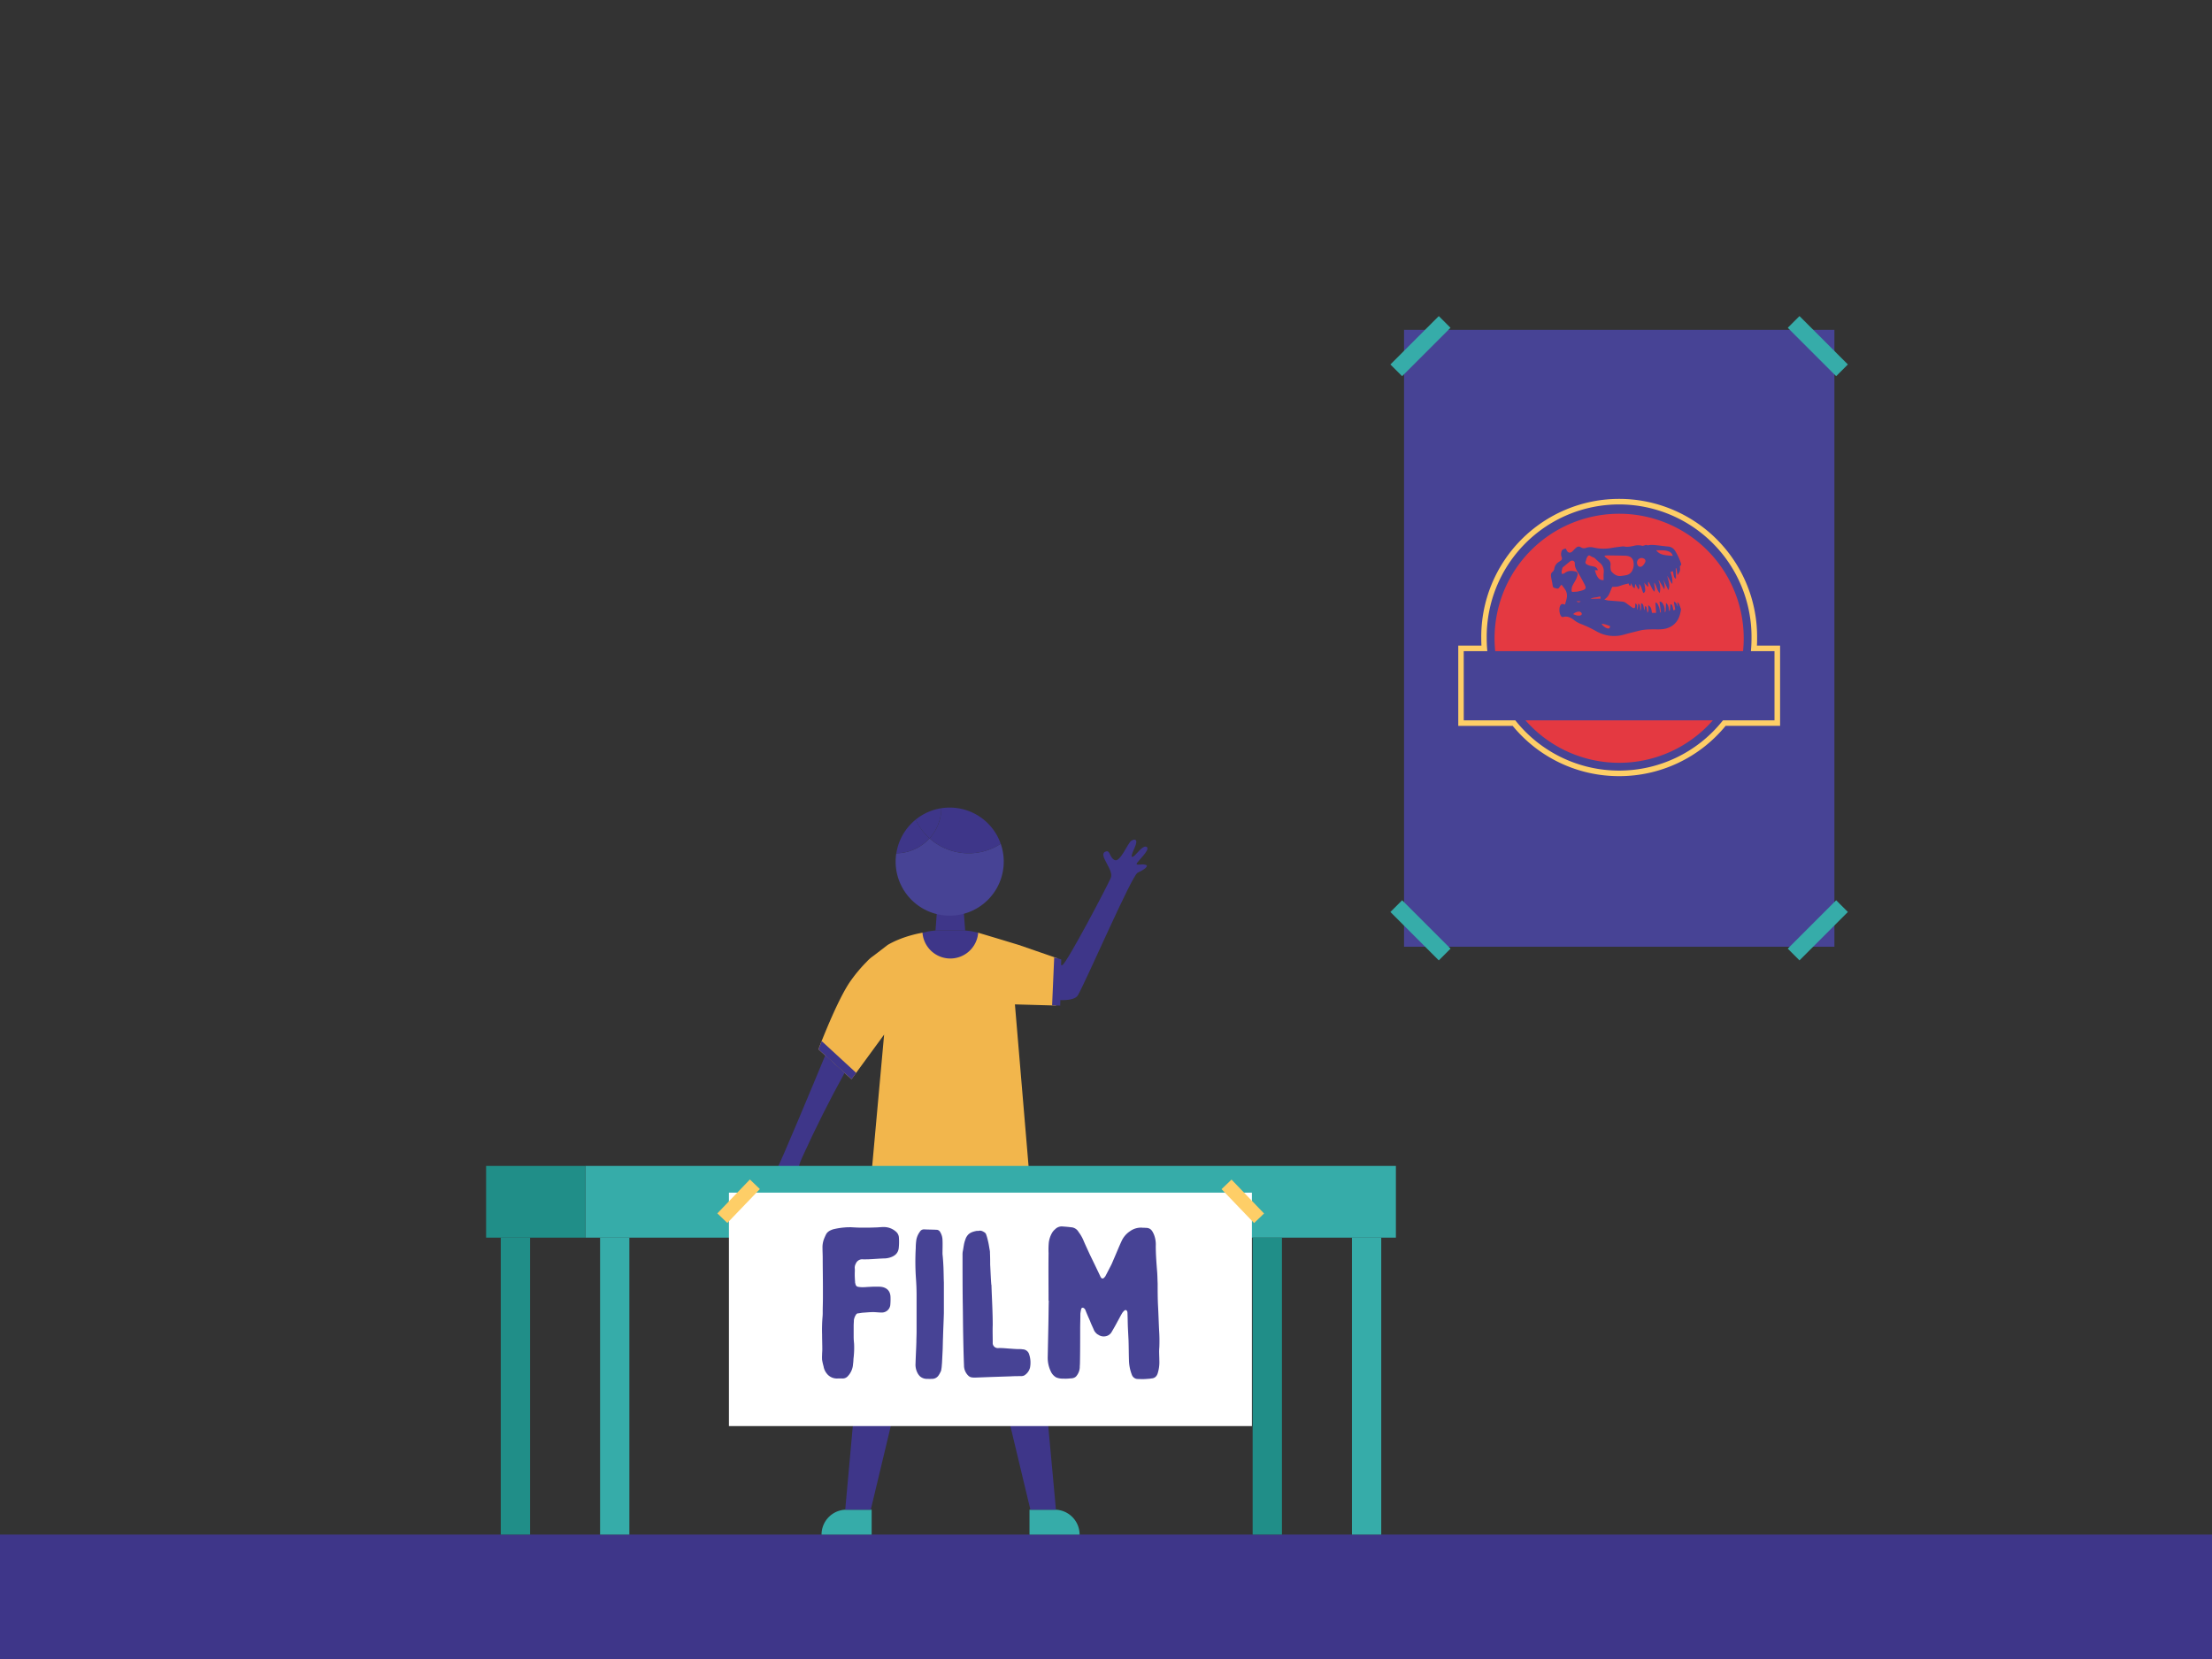 <svg xmlns="http://www.w3.org/2000/svg" viewBox="0 0 1600 1200"><rect x="0" y="0" width="1600" height="1200" fill="#333333" stroke="none"/><defs><style>.cls-1{fill:#3e3689;}.cls-2{fill:#36aca9;}.cls-3{fill:#f2b64c;}.cls-4{fill:#474395;}.cls-5{fill:#e43941;}.cls-6{fill:#fece67;}.cls-7{fill:#208e88;}.cls-8{fill:#fff;}</style></defs><g id="Anime"><rect class="cls-1" y="1110" width="1600" height="90"/></g><g id="Blacksmithing"><path class="cls-2" d="M744.67,1092h36.24a0,0,0,0,1,0,0v18a0,0,0,0,1,0,0H762.68a18,18,0,0,1-18-18v0A0,0,0,0,1,744.67,1092Z" transform="translate(1525.58 2202) rotate(-180)"/><path class="cls-2" d="M612.26,1092h18.23a0,0,0,0,1,0,0v18a0,0,0,0,1,0,0H594.25a0,0,0,0,1,0,0v0A18,18,0,0,1,612.26,1092Z"/><path class="cls-1" d="M709.7,680.71S765,700.31,768.55,698s31.09-54.54,34.89-62.9c2.69-5.92-9.89-17.13-3.6-19.2,3.39-1.12,2.4,4.22,6.39,6.19s9.46-12.2,12-13.9,5.34-1.35,2.49,4.92-2.67,7.61-.6,6.19,6.74-8.6,9.45-6.58-7.68,11-7.44,12.22,3.58-.26,6.5.59-1.59,3.85-5.75,5.74-36.44,76.61-43.21,88.63c-5.35,9.52-53.19-3.13-53.19-3.13l4.5,28.11-28.28,1.29,2-65.79,5,.33"/><path class="cls-3" d="M642,683.54s-10.27,7.94-10.42,8a26.6,26.6,0,0,0-4.57,4,106.94,106.94,0,0,0-11.46,13.59C605.63,722.78,592,759,592,759l23.9,21.61,23.61-32.26-8.77,96.67H744.12l-10-118.52,29.67.83,1.24-34.11L737,683.54c-16-4.88-29.42-8.87-29.42-8.87H667.26S653.53,676.74,642,683.54Z"/><path class="cls-1" d="M703.71,673.82l3.83.85h0a20.2,20.2,0,0,1-40.28,0l3.83-.84Z"/><polygon class="cls-1" points="676.67 673.05 698.13 673.05 696.51 651.6 678.28 651.6 676.67 673.05"/><path class="cls-1" d="M687.4,689.4a16.33,16.33,0,0,1-16.31-15.57c2.49-.51,5.58-.78,5.58-.78h21.46s3.09.27,5.58.77A16.34,16.34,0,0,1,687.4,689.4Z"/><polygon class="cls-1" points="714.57 963.56 745.32 1092 763.79 1092 752 963.56 714.57 963.56"/><polygon class="cls-1" points="611.37 1092 629.85 1092 660.59 963.56 623.03 963.56 611.37 1092"/><polygon class="cls-1" points="630.78 845.06 744.12 845.06 755 963.56 707.54 963.56 687.58 900.56 667.59 963.56 620.03 963.56 630.78 845.06"/><polygon class="cls-1" points="592.03 759.04 594.35 753.06 619.31 776.04 615.94 780.65 592.03 759.04"/><polygon class="cls-1" points="767.63 693.98 766.89 727.37 761.01 727.21 762.53 692.54 767.63 693.98"/><path class="cls-4" d="M672.35,606.36a33,33,0,0,1-24.05,10.85,39.76,39.76,0,0,0-.46,6,39.1,39.1,0,1,0,76-12.92,42.32,42.32,0,0,1-51.48-3.95Z"/><path class="cls-1" d="M672.35,606.36a42.33,42.33,0,0,1-10-13.5,39,39,0,0,0-14,24.35A33,33,0,0,0,672.35,606.36Z"/><path class="cls-1" d="M686.93,584.14a38.7,38.7,0,0,0-6,.46,32.93,32.93,0,0,1-8.56,21.76,42.32,42.32,0,0,0,51.48,3.95A39.11,39.11,0,0,0,686.93,584.14Z"/><path class="cls-1" d="M672.35,606.36a32.93,32.93,0,0,0,8.56-21.76,38.9,38.9,0,0,0-18.59,8.26A42.33,42.33,0,0,0,672.35,606.36Z"/><path class="cls-1" d="M596.9,763.44c-9.67,23.33-32.11,77.22-34.89,81.95-3.56,6.05-12.76,15.25-10.19,17.18,3.19,2.4,4.26-4.6,7.08-4.9s-5.42,13.27-2.53,14.43c4.46,1.78,6.38-12.32,11-11,1.67.48.64,9.76,3.27,9.64,3.41-.15,2.22-5.93,1.93-10.68s-.27-11.42,5.06-8.16,6.21-.38,3.69-3.38-6.1-.33-.74-12.08c9.85-21.61,19.75-41.21,30.33-60.37"/><rect class="cls-4" x="948.13" y="306.06" width="446.21" height="311.3" transform="translate(1632.94 -709.53) rotate(90)"/><rect class="cls-2" x="1308.88" y="225.61" width="12" height="49.5" transform="translate(208.09 1003.09) rotate(-45)"/><rect class="cls-2" x="1290.13" y="666.92" width="49.5" height="12" transform="translate(-90.7 1126.85) rotate(-45)"/><rect class="cls-2" x="1021.46" y="648.17" width="12" height="49.5" transform="translate(-174.89 923.62) rotate(-45)"/><rect class="cls-2" x="1002.71" y="244.36" width="49.5" height="12" transform="translate(123.9 799.86) rotate(-45)"/><path class="cls-5" d="M1103.42,521.05a90.09,90.09,0,0,0,135.5,0Z"/><path class="cls-5" d="M1260.8,471a90.11,90.11,0,1,0-179.26,0Z"/><path class="cls-6" d="M1171.17,561.41a99.39,99.39,0,0,1-77-36.36h-39.37V467h16.77c-.1-1.79-.14-3.6-.14-5.38a99.77,99.77,0,1,1,199.53,0c0,1.79,0,3.59-.14,5.38h16.77v58h-39.38A99.38,99.38,0,0,1,1171.17,561.41Zm-112.39-40.36h37.28l.6.74a95.75,95.75,0,0,0,149,0l.6-.74h37.28V471h-17.06l.16-2.15c.18-2.4.27-4.83.27-7.23a95.77,95.77,0,1,0-191.53,0c0,2.39.09,4.83.27,7.24l.16,2.14h-17.06Z"/><g id="i5SsbU"><path class="cls-4" d="M1205.05,436.15c2.06,1.58,1.89,3.76,2.34,5.93.19-.28.5-.54.54-.83.15-1.36.23-2.73.34-4.11,1.19,0,1.32.21,2.16,4.34l1.31-.48-1-5.78c2.1.58,2,2.44,3,3.65l-.5-2.94.44-.2a9.8,9.8,0,0,1,1,1.57c.45,1,.78,2.09,1.15,3.14a1.16,1.16,0,0,1,.06.52c-.65,4.48-2.11,8.55-5.92,11.37-3.12,2.3-6.75,2.93-10.52,2.91-4.61,0-9.23-.2-13.76.95-3.62.92-7.27,1.77-10.86,2.8a25.67,25.67,0,0,1-19.92-2.25,83.85,83.85,0,0,0-12.21-5.73,19.47,19.47,0,0,1-4.6-2.86c-2.32-1.67-4.72-2.69-7.64-1.81a1.4,1.4,0,0,1-1.15-.49c-1.51-1.76-1.81-6-.62-8,.62-1,1.26-1.19,2.73-.69.2.07.41.13.57.17.44-1.62,1-3.19,1.3-4.81a8.28,8.28,0,0,0-1.46-6.51c-.68-1-1.44-1.91-2.34-3.1a11.67,11.67,0,0,0-1.47,1.75,1.66,1.66,0,0,1-2.17,1c-2.54-.63-2.52-.57-2.93-3.18-.28-1.8-.75-3.56-1-5.35-.19-1.33-.19-2.58,1.18-3.56a4.2,4.2,0,0,0,1.23-2.46,6.76,6.76,0,0,1,3.34-4.73c.34-.2.64-.48,1-.71a2,2,0,0,0,.9-2.74,5.9,5.9,0,0,1,.22-4.78c.32-.63,1.39-1,2.19-1.27s.89.47,1.13,1c1,2.18,2.8,2.47,4.49.74a28.44,28.44,0,0,1,2.45-2.46c1.39-1.12,2.46-1,3.94,0a4,4,0,0,0,2.24.35c.71,0,1.39-.47,2.1-.54a10.35,10.35,0,0,1,3.63-.09,32.34,32.34,0,0,0,14.15.39c2.39-.43,4.81-.67,7.23-1a3.78,3.78,0,0,1,1.3,0c2.42.55,4.75.05,7.11-.44a11.69,11.69,0,0,1,6.13-.05c.55.18,1.31-.25,2-.41.3-.07.69-.32.9-.21,1.09.56,2.14.06,3.21,0a28.68,28.68,0,0,1,3.47.13c3,.3,5.9.76,8.86,1a6.48,6.48,0,0,1,5.24,3,43,43,0,0,1,4.52,9.75c.12.35-.44.93-.68,1.41l-.28-.13c0,.65.05,1.3.12,1.94.18,1.74-.7,3.08-1.81,4.71l-.83-4.9-.5,0,.18,7.33-.4.1c-1.72-1.3-1.09-3.6-2-5.37l-1.59.69a18.48,18.48,0,0,1,1.37,8.22l-.34.17-3.36-5.8c.72,3.56,2.35,6.76.8,10.49-1.29-2.74-2.46-5.19-3.62-7.64.94,3.21,1.21,5.17.67,7l-3.84-6.5-.35.17a13.51,13.51,0,0,1,.85,9.08c-2-2.32-2.27-5.2-3.87-7.65-.24,2.27,1,4.37,0,6.64-1.92-2.15-2.66-4.83-4.1-7.07l-.36.05c0,.52,0,1,0,1.56s.17,1,.26,1.55l-.41.25a17.63,17.63,0,0,1-1.48-1.38c-.43-.5-.75-1.09-1.19-1.6,1,6,1,6.69-.57,7.62-1.22-2-1.11-4.66-3.11-6.51-.06,1.42.69,2.76-.5,3.9l-2.33-4.11-.36,3.23c-1.79-.66-1.79-2.39-2.8-3.66a6.31,6.31,0,0,1-.11,1.16,3.64,3.64,0,0,1-.43.8,3,3,0,0,1-.69-.58,5.28,5.28,0,0,1-.37-1.19c-1.35.32-2.71.61-4,1s-2.74,1-4.16,1.28a25.62,25.62,0,0,1-3.67.19c-1.57,2.9-2,6.88-5.78,9.13a17.43,17.43,0,0,0,2.57.7c3.54.31,7.08.53,10.61.85a4.7,4.7,0,0,1,2.06.71c1.63,1.09,3.14,2.35,4.77,3.43s2.31.62,2.38-1.28c0-.5,0-1,0-1.51,1.32.46,1.53,1.31,1.14,4.33l.25.08a18.27,18.27,0,0,0,.57-2c.12-.75.11-1.51.16-2.28,1.34.42,1.6,1.35,1.44,5.25,1.1-1.81.64-3.64.66-5.5,1.23.19,1.54,1.06,1.73,2s.32,1.83.48,2.75h.29l.32-2.67c1.1.19,1.19.41,1.75,4.71a2.8,2.8,0,0,0,.73-2.49c0-.9-.1-1.79-.17-2.9,2.43,1.24,2.34,3.47,2.72,5.52l3,0-.48-7.59c.49.29,1.18.47,1.41.89a19.33,19.33,0,0,1,1.44,3.45,23.11,23.11,0,0,1,.54,3l.57-.09c-.31-2.58-.62-5.17-1-7.84a2.54,2.54,0,0,1,2.35,1.43,8.76,8.76,0,0,1,1.4,4.75c0,.46,0,.93,0,1.39l.27.12a3.62,3.62,0,0,0,.44-1C1204.87,440.11,1204.94,438.27,1205.05,436.15Zm-44.26-34.23-.17.47a19.14,19.14,0,0,0,2.14,1.9,4.54,4.54,0,0,1,2.2,4.33,10.34,10.34,0,0,0-.07,1.84c.14,1,.12,2.21.69,2.88,1.71,2,3.81,3.52,6.66,3.29,1.37-.12,2.73-.36,4.09-.61a6.08,6.08,0,0,0,4.6-3.92,9.49,9.49,0,0,0,.63-5.44,4.84,4.84,0,0,0-3.28-4.24,10.11,10.11,0,0,0-2.78-.46c-4.24-.11-8.48-.16-12.73-.21A18.89,18.89,0,0,0,1160.79,401.92Zm-19.73,26c1.14-.28,2.18-.47,3.19-.78,2.93-.91,3.3-1.73,1.87-4.51-1.31-2.54-2.68-5.06-4.13-7.52s-3-4.64-2.89-7.6a1.87,1.87,0,0,0-2-2,2.64,2.64,0,0,0-1.32.45c-1.84,1.46-3.63,3-5.44,4.49a.48.48,0,0,0-.15.28,23.12,23.12,0,0,0-.67,2.85,5,5,0,0,0,.31,1.62c.51-.12,1-.24,1.54-.38a.8.8,0,0,0,.27-.18c2.32-1.95,5-1.93,7.73-1.33a2,2,0,0,1,1.71,2.57,15.28,15.28,0,0,1-1.26,3.44c-.81,1.62-1.87,3.12-2.59,4.77a9.45,9.45,0,0,0-.46,3.16c0,.6.37,1,1.08.89C1138.93,428.06,1140.06,428,1141.06,427.92Zm18.88-8.34c0-1.84-.12-3.62.07-5.37a7.88,7.88,0,0,0-2.94-7.22c-1.3-1.1-2.5-2.31-3.76-3.46a2.35,2.35,0,0,0-.64-.3,11.77,11.77,0,0,1-2.29-1.09c-.67-.51-1.22-.5-1.71,0a6.21,6.21,0,0,0-1.05,1.73c-.28.66-.3,1.44-.62,2.08a1.57,1.57,0,0,0,.68,2.22,8.78,8.78,0,0,0,2.27,1c1,.28,2,.37,3,.64a3.55,3.55,0,0,1,2.85,2.68l-2.19-.08C1155.07,418,1157.09,419.93,1159.94,419.58Zm50-17.46a4.47,4.47,0,0,0-2.62-3.15c-3-1.3-6.23-.76-9.39-1C1200.94,402,1205.49,401.52,1209.9,402.12Zm-25.76,5.59c.4,2.23,2.35,3,4,1.53a8.31,8.31,0,0,0,1.87-2.72,1.87,1.87,0,0,0-1.1-2.51,3.32,3.32,0,0,0-3.51.26A3.49,3.49,0,0,0,1184.14,407.71Zm-46.25,36.52c1.74.67,3.25,1.39,5,1,1.29-.31,1.61-1.37.64-2.29a2.21,2.21,0,0,0-1.35-.53A6.23,6.23,0,0,0,1137.89,444.23Zm26.75,8.68c-2-.67-3.86-1.64-6.2-1.67a7.75,7.75,0,0,0,4,3.21C1163.94,454.86,1164.35,454.59,1164.64,452.91ZM1157.76,433l-.28-1.65c-2.24,1-4.77.54-7,1.81Zm-17.41,1.89a2,2,0,0,0,3,.05Z"/></g><rect class="cls-2" x="434.05" y="895.22" width="21.19" height="214.78"/><rect class="cls-2" x="977.9" y="895.22" width="21.19" height="214.78"/><rect class="cls-2" x="423.45" y="843.34" width="586.24" height="51.88"/><rect class="cls-7" x="362.22" y="895.22" width="21.19" height="214.78"/><rect class="cls-7" x="906.07" y="895.22" width="21.19" height="214.78"/><rect class="cls-7" x="351.62" y="843.34" width="71.83" height="51.88"/><rect class="cls-8" x="527.26" y="862.67" width="378.27" height="168.85"/><rect class="cls-6" x="893.96" y="851.89" width="10" height="33.99" transform="translate(-351.27 864.47) rotate(-43.82)"/><rect class="cls-6" x="517.26" y="863.88" width="33.99" height="10" transform="translate(-462.57 652.74) rotate(-46.18)"/><path class="cls-4" d="M618.51,927.24a2.45,2.45,0,0,0,.16,1.06c.3,1.67.9,2.42,2.57,2.57a17.11,17.11,0,0,0,3.94.16c1.06,0,2.12-.16,3.18-.16a74.4,74.4,0,0,1,8.18-.15c4.54.31,7.27,2.73,7.57,7a45,45,0,0,1-.15,6.36,6.12,6.12,0,0,1-6.36,5.3c-2.12,0-4.09-.3-6.06-.3-2.58,0-5.15.3-7.72.45-1.07.15-2,.3-3,.46a1.68,1.68,0,0,0-1.52.75,9.76,9.76,0,0,0-1.66,4.09c0,1.37-.16,2.73-.16,4.09v8.18c0,1.67.16,3.33.31,5a65.21,65.21,0,0,1-.46,10.9,29.77,29.77,0,0,1-.3,3.64,13.83,13.83,0,0,1-3.64,8.63,5,5,0,0,1-4.24,1.82h-3.18a9.22,9.22,0,0,1-8-3.64,11.1,11.1,0,0,1-2.27-5.15,40.77,40.77,0,0,1-1.06-4.69,27.63,27.63,0,0,1,0-3.64c0-1.36.15-2.57.15-3.93,0-3.64-.15-7.12-.15-10.76a111.08,111.08,0,0,1,.3-12.42,37.19,37.19,0,0,0,.15-4.09c0-3.33.15-6.66.15-10.14v-6.67c0-7.27-.15-14.69-.15-22,0-2.42-.15-4.69-.15-7.11a17.12,17.12,0,0,1,.91-6.21,40.38,40.38,0,0,1,1.66-3.79c1.06-2,2.88-2.88,5-3.63a52.62,52.62,0,0,1,8.48-1.37c1.52-.15,3-.15,4.7-.15,2.57.15,5.15.3,7.72.3,3.18,0,6.36,0,9.54-.15,2.12,0,4.09-.3,6.21-.3a13.19,13.19,0,0,1,9.24,3.63,6.09,6.09,0,0,1,1.82,4.24,41,41,0,0,1-.15,7.43c-.46,3.78-3,5.75-6.52,6.81a15.43,15.43,0,0,1-4.54.61c-3.64.15-7.12.45-10.6.6-1.52,0-3.18.15-4.7,0a5,5,0,0,0-4.69,3.18,5.79,5.79,0,0,0-.76,3.18c.15,1.52,0,2.88,0,4.55S618.36,925.42,618.51,927.24Z"/><path class="cls-4" d="M682.43,916.64c.15,3.78.15,7.42.3,11.05V949.8c-.15,5.76-.46,11.52-.61,17.42-.15,3.18-.15,6.51-.3,9.85-.15,3-.3,5.9-.45,8.93-.16,1.36-.16,2.88-.46,4.24a4.93,4.93,0,0,1-.76,2.42,14.4,14.4,0,0,1-1.21,2.13,5.56,5.56,0,0,1-5,2.57,18.46,18.46,0,0,1-2.88,0,7.61,7.61,0,0,1-5.61-1.82,9.53,9.53,0,0,1-2-2.88,12.79,12.79,0,0,1-1.22-6.36c.15-5.3.46-10.45.61-15.6,0-2.57.15-5.14.15-7.57v-26q0-6.14-.45-12.26a177.05,177.05,0,0,1-.16-22,43.26,43.26,0,0,1,.46-6.21,14.09,14.09,0,0,1,2.57-5.76,3.32,3.32,0,0,1,3-1.66c3,.15,6.06.15,9.09.3a3,3,0,0,1,2.57,1.66,11.51,11.51,0,0,1,1.67,5.76c.15,3,0,5.91,0,10.15C682,909.37,682.27,913,682.43,916.64Z"/><path class="cls-4" d="M717,928.9c0,.31.15.46.15.76.3,9.54.91,19.08.91,28.78-.16,3.94,0,8,0,12v1.37A3.7,3.7,0,0,0,722,975.1c3.18-.15,6.21.3,9.39.45,2,.15,3.94.3,5.91.3a13.09,13.09,0,0,1,2.42.16,5,5,0,0,1,4.7,3.63,19.06,19.06,0,0,1,.6,9.69,9.25,9.25,0,0,1-4.24,5.61,5.54,5.54,0,0,1-2.27.45c-2.42,0-4.84,0-7.27.15l-13.93.46-12,.45a13.17,13.17,0,0,1-2.42-.15,4.42,4.42,0,0,1-2.12-.91,10.24,10.24,0,0,1-3.48-7.72c-.31-7.58-.46-15-.61-22.57-.15-7.72-.15-15.3-.3-23-.15-11.36-.15-22.87-.15-34.38a13.12,13.12,0,0,1,.15-2.42c.6-2.88.76-5.76,1.82-8.48a9.23,9.23,0,0,1,2.27-3.94c1.81-1.67,3.94-2.12,6.06-2.57h1.36c1.66-.46,3,.3,4.39,1.21a2.79,2.79,0,0,1,1.06,1.51,33.26,33.26,0,0,1,1.21,4.24c.61,2.27.91,4.7,1.37,7.12a9.41,9.41,0,0,1,.15,2.12c.15,2.88.15,5.91.15,8.18C716.5,919.82,716.65,924.36,717,928.9Z"/><path class="cls-4" d="M758.45,906.49a61.08,61.08,0,0,1,.16-7.57,18.81,18.81,0,0,1,2.27-7,9.66,9.66,0,0,1,2.27-2.72A6.77,6.77,0,0,1,768,887.1c2.27.16,4.39.31,6.66.61a6.63,6.63,0,0,1,5.45,3.33,28.83,28.83,0,0,1,3.79,6.67c1.36,3.18,2.88,6.36,4.39,9.69,2.57,5.3,5.15,10.6,7.72,16.05a3.5,3.5,0,0,0,.46.76,1.3,1.3,0,0,0,2,.15,9.43,9.43,0,0,0,1.06-1.21c1.51-2.88,3-5.76,4.54-8.78.46-1.06.91-2.12,1.36-3.18,2-4.55,3.79-9.09,5.91-13.64a16.8,16.8,0,0,1,6.06-7A13.5,13.5,0,0,1,826,888c.91.16,1.82,0,2.73.16a5.69,5.69,0,0,1,1.66.15c2.43.6,3.33,2.57,4.24,4.54a19.73,19.73,0,0,1,1.37,8.33c0,5.91.45,11.81.91,17.72.3,3.18.3,6.36.45,9.54,0,5.45,0,10.9.3,16.51s.46,11.51.76,17.42a111.42,111.42,0,0,1,.15,12.26c-.3,3,0,6.06,0,9.09a27.14,27.14,0,0,1-1.06,9.24c-.6,2.27-2,3.94-4.54,4.09a16.89,16.89,0,0,1-2.73.3,36.34,36.34,0,0,1-5.75.15,15.78,15.78,0,0,1-2.58-.15,4.65,4.65,0,0,1-3.18-2.88,30.74,30.74,0,0,1-2.12-10.6c-.15-4.69-.15-9.39-.3-14.24l-.46-9.08c-.15-3.49-.15-6.82-.3-10.3a5.24,5.24,0,0,0-.15-1.52c-.45-1.21-1.36-1.51-2.27-.6a7.94,7.94,0,0,0-1.52,1.82c-1.21,2-2.12,3.93-3.18,5.75-1.36,2.58-2.72,5-4.24,7.57a6.33,6.33,0,0,1-4.84,3.34,6.8,6.8,0,0,1-4.55-.91,7.14,7.14,0,0,0-1.06-.61,9.33,9.33,0,0,1-2.27-2.57c-.91-2.27-2.12-4.55-3-7-1.21-2.73-2.42-5.45-3.48-8.18A3,3,0,0,0,783.6,946a1.14,1.14,0,0,0-1.52.76,30.2,30.2,0,0,0-.61,3.48c0,3.79-.15,7.42-.15,11.06,0,8.17,0,16.2-.15,24.23,0,1.21-.15,2.57-.15,3.78a10.63,10.63,0,0,1-2.12,5.61c-1.06,1.66-2.88,2.12-4.85,2.12a27.76,27.76,0,0,1-5,.15,11.89,11.89,0,0,1-5.15-.91,9.56,9.56,0,0,1-3.94-4.54,22.77,22.77,0,0,1-2.12-10c.15-7.42.3-14.69.45-22,.15-6.36.15-12.57.31-18.93h-.16C758.45,929.51,758.3,918,758.45,906.49Z"/></g></svg>
